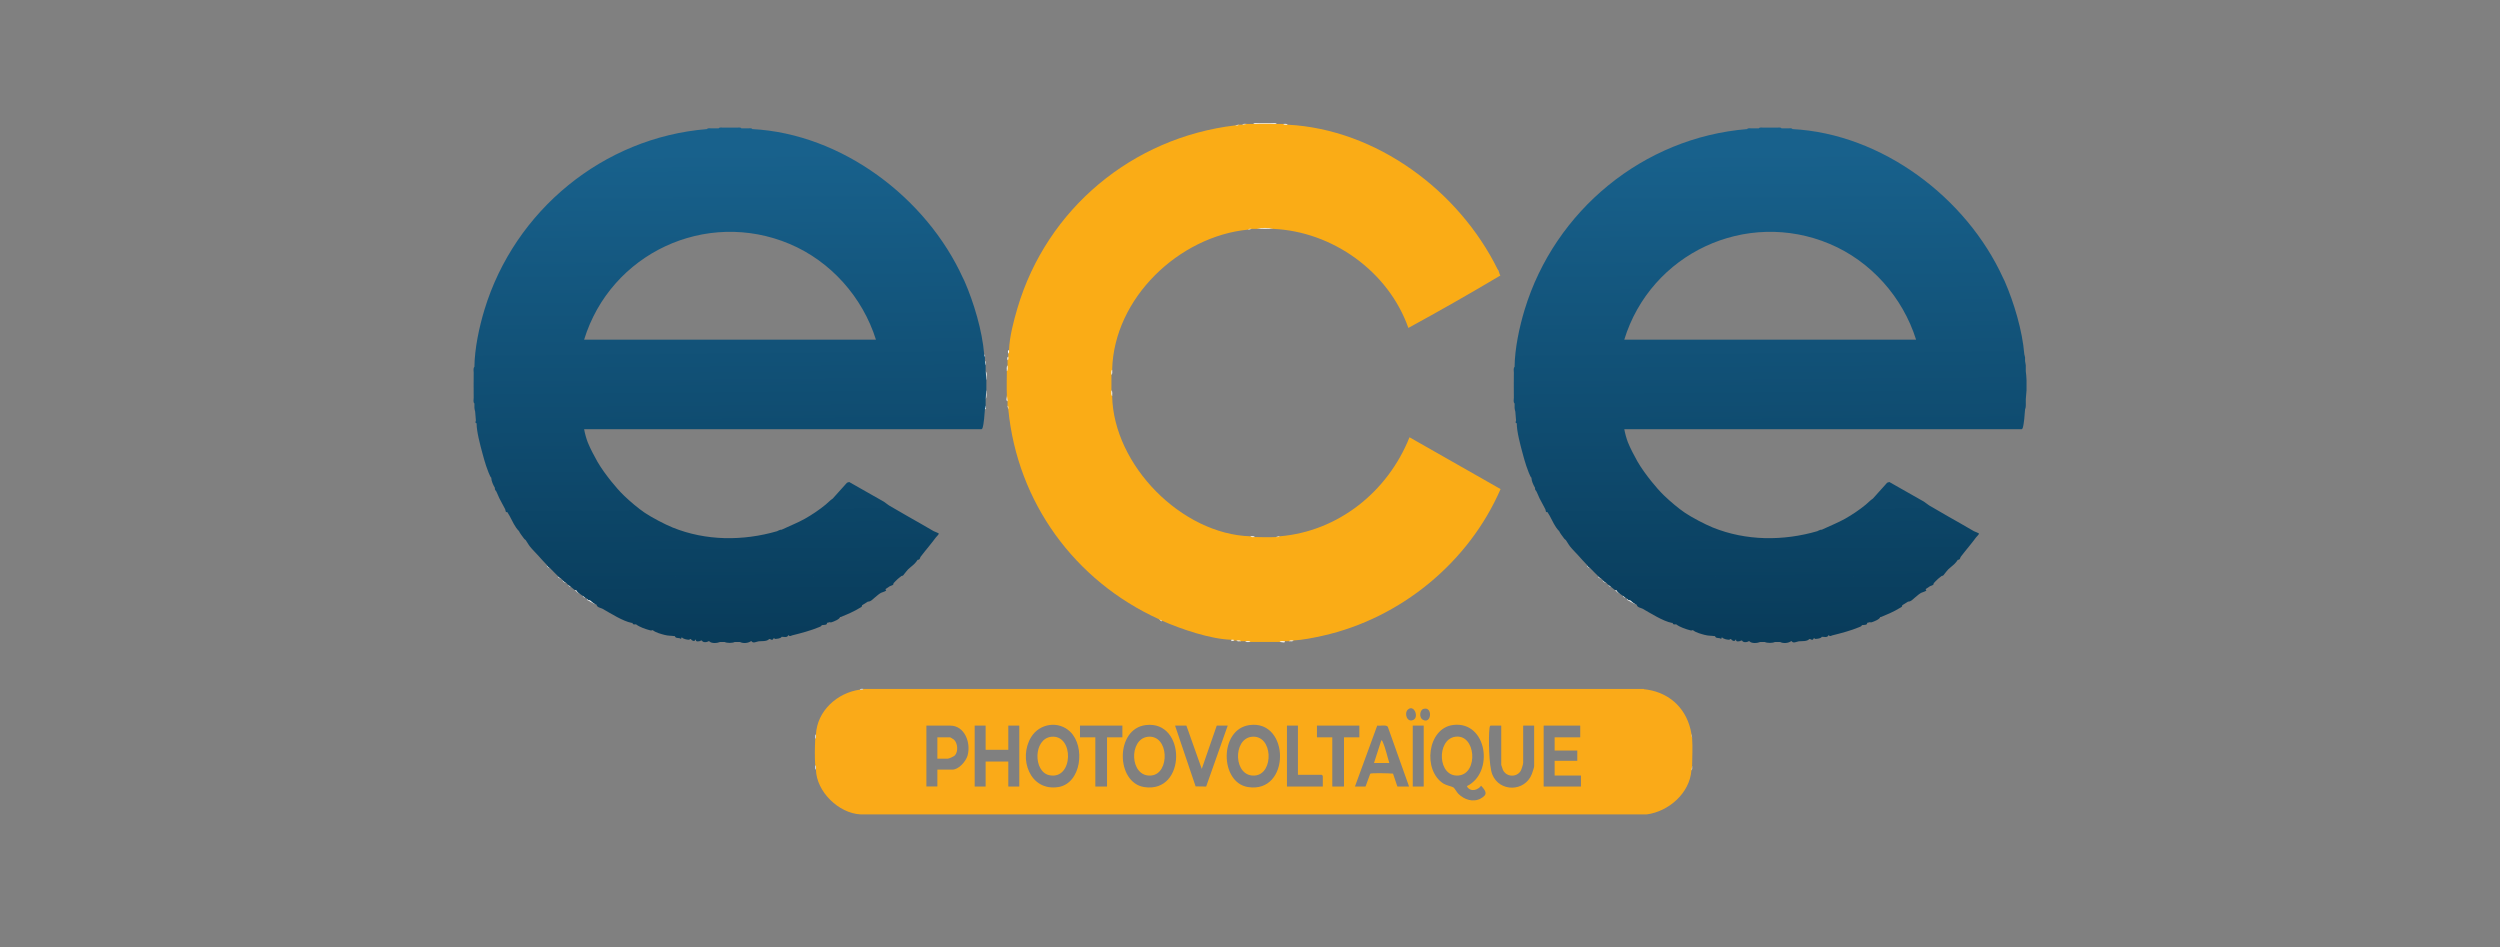 <?xml version="1.0" encoding="UTF-8"?> <svg xmlns="http://www.w3.org/2000/svg" width="264" height="100" viewBox="0 0 264 100" fill="none"><rect x="0" y="0" width="264" height="100" fill="#808080" stroke="none"/><g clip-path="url(#clip0_359_1554)"><path d="M132.35 13.088C133.165 13.011 134.006 13.019 134.821 13.088C135.053 13.088 135.285 13.086 135.516 13.088L135.98 13.166C145.363 13.661 154.054 20.143 158.145 28.43L158.299 28.74C158.34 28.86 158.353 28.981 158.443 29.091C155.245 30.995 151.99 32.849 148.723 34.629C146.629 28.673 140.712 24.442 134.435 24.168C133.873 24.091 133.298 24.093 132.736 24.168C132.556 24.175 132.373 24.157 132.195 24.168C132.06 24.168 131.932 24.194 131.809 24.246C124.492 24.956 117.624 31.49 117.444 39.045L117.367 39.587C117.361 40.128 117.363 40.674 117.367 41.215L117.444 41.834C117.599 49.131 124.773 56.406 132.041 56.634L132.504 56.711C133.225 56.722 134.03 56.752 134.744 56.711L135.13 56.634C141.341 56.111 146.554 51.914 148.843 46.176L158.46 51.647C155.101 59.395 147.912 65.284 139.687 67.133C138.7 67.354 137.606 67.572 136.598 67.636L136.134 67.714C135.98 67.716 135.825 67.714 135.671 67.714C135.527 67.759 135.347 67.785 135.13 67.791C134.103 67.778 133.069 67.802 132.041 67.791L131.5 67.714C131.346 67.714 131.191 67.714 131.037 67.714L130.574 67.636C130.496 67.636 130.419 67.632 130.342 67.636C130.2 67.634 130.097 67.608 130.033 67.559C127.81 67.49 124.734 66.438 122.696 65.544C122.593 65.534 122.49 65.482 122.387 65.389C113.488 61.337 107.432 53.048 106.477 43.229L106.4 42.842C106.387 42.689 106.409 42.53 106.4 42.377C106.329 42.164 106.304 41.931 106.323 41.679C106.293 40.859 106.317 40.022 106.323 39.2L106.4 38.58C106.4 38.399 106.4 38.218 106.4 38.038L106.477 37.65C106.477 37.547 106.477 37.444 106.477 37.34C106.484 37.198 106.51 37.069 106.555 36.953C106.6 35.578 107.05 33.862 107.443 32.536C110.547 22.042 119.596 14.534 130.419 13.243C130.554 13.243 130.683 13.219 130.805 13.166C130.932 13.153 131.065 13.176 131.191 13.166C131.339 13.11 131.494 13.084 131.655 13.088C131.884 13.077 132.12 13.095 132.35 13.088Z" fill="#FAAC16"></path><path d="M134.821 13.088C133.999 13.088 133.169 13.065 132.35 13.088C132.429 12.959 132.644 13.011 132.772 13.009C133.313 13.002 133.856 13.002 134.396 13.009C134.527 13.009 134.739 12.959 134.819 13.088H134.821Z" fill="#FCFCFC"></path><path d="M134.435 24.168C133.896 24.145 133.276 24.147 132.736 24.168C133.234 24.039 133.937 24.039 134.435 24.168Z" fill="#FCFCFC"></path><path d="M60.834 62.29L61.297 62.755C60.898 62.529 60.958 62.538 60.679 62.29C60.728 62.284 60.789 62.301 60.834 62.29Z" fill="#FDFDFD"></path><path d="M62.301 63.375C62.514 63.497 62.754 63.65 62.919 63.84C62.739 63.745 62.419 63.599 62.181 63.452C62.078 63.39 61.956 63.383 61.992 63.22C62.093 63.273 62.203 63.317 62.301 63.375Z" fill="#FDFDFD"></path><path d="M104.16 40.13C104.019 39.9 104.085 39.493 104.083 39.2C104.274 39.377 104.165 39.855 104.16 40.13Z" fill="#FCFCFC"></path><path d="M104.083 42.145C104.083 41.854 104.019 41.445 104.16 41.215C104.162 41.497 104.237 41.91 104.083 42.145Z" fill="#FCFCFC"></path><path d="M160.23 41.912C160.063 41.688 160.153 41.32 160.153 41.06C160.292 41.262 160.232 41.647 160.23 41.912Z" fill="#FCFCFC"></path><path d="M160.153 39.82C160.153 39.553 160.088 39.172 160.23 38.968C160.23 39.235 160.292 39.618 160.153 39.82Z" fill="#FCFCFC"></path><path d="M106.4 42.377C106.151 42.289 106.396 41.914 106.323 41.68C106.329 41.828 106.387 42.145 106.4 42.377Z" fill="#FCFCFC"></path><path d="M135.67 67.714C135.756 67.938 135.385 67.796 135.13 67.791C135.235 67.658 135.501 67.716 135.67 67.714Z" fill="#FCFCFC"></path><path d="M59.752 61.516C59.437 61.533 59.448 61.298 59.366 61.206C59.375 61.229 59.649 61.406 59.752 61.516Z" fill="#FDFDFD"></path><path d="M106.323 39.2C106.323 39.006 106.263 38.709 106.4 38.58C106.4 38.774 106.46 39.071 106.323 39.2Z" fill="#FCFCFC"></path><path d="M117.444 41.835C117.307 41.706 117.369 41.409 117.367 41.215C117.506 41.344 117.44 41.639 117.444 41.835Z" fill="#FCFCFC"></path><path d="M59.212 61.05C58.991 61.096 58.959 61.009 58.903 60.818C58.959 60.872 59.055 60.874 59.212 61.05Z" fill="#FDFDFD"></path><path d="M58.054 59.966C57.873 59.957 57.753 59.839 57.745 59.656C57.846 59.759 57.951 59.864 58.054 59.966Z" fill="#FDFDFD"></path><path d="M117.367 39.587C117.367 39.417 117.309 39.15 117.444 39.045C117.44 39.215 117.502 39.48 117.367 39.587Z" fill="#FCFCFC"></path><path d="M132.041 67.791C131.871 67.791 131.605 67.85 131.5 67.714C131.669 67.714 131.936 67.656 132.041 67.791Z" fill="#FCFCFC"></path><path d="M160.307 42.997C160.151 42.878 160.234 42.626 160.23 42.532C160.35 42.665 160.307 42.837 160.307 42.997Z" fill="#FCFCFC"></path><path d="M104.083 38.58C103.954 38.496 104.006 38.262 104.006 38.115C104.137 38.199 104.081 38.434 104.083 38.58Z" fill="#FCFCFC"></path><path d="M106.4 38.038C106.4 37.928 106.293 37.779 106.477 37.65C106.477 37.775 106.522 37.973 106.4 38.038Z" fill="#FCFCFC"></path><path d="M160.23 38.348C160.237 38.201 160.174 37.969 160.307 37.883C160.307 38.029 160.359 38.264 160.23 38.348Z" fill="#FCFCFC"></path><path d="M178.611 81.351C178.622 81.205 178.553 80.972 178.688 80.886C178.688 81.033 178.74 81.267 178.611 81.351Z" fill="#FCFCFC"></path><path d="M104.006 43.229C104.014 43.106 103.954 42.908 104.083 42.842C104.083 43.001 104.22 43.171 104.006 43.229Z" fill="#FCFCFC"></path><path d="M132.504 56.711C132.358 56.711 132.124 56.763 132.041 56.634C132.186 56.638 132.418 56.58 132.504 56.711Z" fill="#FCFCFC"></path><path d="M131.655 13.088C131.575 13.092 131.361 13.153 131.191 13.165C131.277 13.028 131.509 13.099 131.655 13.088Z" fill="#FCFCFC"></path><path d="M135.979 13.166C135.834 13.157 135.602 13.222 135.516 13.088C135.662 13.088 135.896 13.037 135.979 13.166Z" fill="#FCFCFC"></path><path d="M122.696 65.545L122.657 65.62L122.387 65.39C122.5 65.441 122.612 65.508 122.696 65.545Z" fill="#FCFCFC"></path><path d="M178.688 77.942C178.551 77.856 178.622 77.623 178.611 77.477C178.639 77.643 178.673 77.731 178.688 77.942Z" fill="#FCFCFC"></path><path d="M131.037 67.714C130.891 67.714 130.657 67.766 130.573 67.637C130.719 67.637 130.953 67.585 131.037 67.714Z" fill="#FCFCFC"></path><path d="M136.597 67.636C136.514 67.768 136.28 67.712 136.134 67.714C136.22 67.578 136.451 67.645 136.597 67.636Z" fill="#FCFCFC"></path><path d="M60.293 61.98C60.1 61.987 60.072 61.834 59.984 61.748C60.18 61.731 60.21 61.901 60.293 61.98Z" fill="#FDFDFD"></path><path d="M106.477 37.34C106.477 37.209 106.349 37.067 106.554 36.953C106.55 37.078 106.602 37.274 106.477 37.34Z" fill="#FCFCFC"></path><path d="M61.838 63.143C61.724 63.082 61.58 63.1 61.529 62.91C61.636 62.968 61.786 62.951 61.838 63.143Z" fill="#FDFDFD"></path><path d="M160.539 44.934C160.52 44.815 160.486 44.701 160.462 44.546C160.586 44.613 160.535 44.809 160.539 44.934Z" fill="#FCFCFC"></path><path d="M104.006 37.728C103.886 37.674 103.937 37.519 103.929 37.418C104.094 37.526 104.006 37.648 104.006 37.728Z" fill="#FCFCFC"></path><path d="M160.307 37.495C160.307 37.414 160.219 37.293 160.384 37.185C160.382 37.287 160.423 37.442 160.307 37.495Z" fill="#FCFCFC"></path><path d="M101.843 29.67L101.689 29.36C101.725 29.442 101.783 29.532 101.843 29.67Z" fill="#FCFCFC"></path><path d="M158.299 28.74L158.145 28.43C158.201 28.544 158.224 28.524 158.299 28.74Z" fill="#FCFCFC"></path><path d="M132.195 24.168C132.169 24.168 131.951 24.233 131.809 24.246C131.876 24.121 132.071 24.172 132.195 24.168Z" fill="#FCFCFC"></path><path d="M130.805 13.165C130.739 13.29 130.543 13.239 130.419 13.243C130.511 13.232 130.638 13.183 130.805 13.165Z" fill="#FCFCFC"></path><path d="M130.341 67.636C130.116 67.647 129.992 67.817 130.033 67.559C130.133 67.561 130.288 67.52 130.341 67.636Z" fill="#FCFCFC"></path><path d="M135.13 56.634C135.063 56.759 134.868 56.707 134.744 56.711C134.765 56.711 134.984 56.647 135.13 56.634Z" fill="#FCFCFC"></path><path d="M106.477 43.229C106.471 43.171 106.413 43.01 106.4 42.842C106.524 42.908 106.473 43.104 106.477 43.229Z" fill="#FCFCFC"></path><path d="M104.16 40.13C104.15 39.816 104.124 39.506 104.083 39.2C104.083 38.994 104.085 38.787 104.083 38.58L104.006 38.115C104.006 37.986 104.006 37.857 104.006 37.728L103.929 37.418C103.725 34.919 102.843 31.962 101.843 29.67L101.689 29.36C97.823 20.863 88.894 14.13 79.447 13.631C79.363 13.502 79.129 13.556 78.983 13.553C78.751 13.551 78.52 13.553 78.288 13.553C78.209 13.424 77.994 13.476 77.865 13.474C77.35 13.467 76.834 13.467 76.319 13.474C76.188 13.474 75.975 13.424 75.896 13.553C75.641 13.562 75.379 13.538 75.124 13.553C74.978 13.564 74.746 13.493 74.66 13.631C63.711 14.52 54.346 22.221 51.158 32.709C50.601 34.543 50.116 36.82 50.099 38.735C49.951 38.88 50.022 39.17 50.022 39.355C50.022 40.233 50.002 41.114 50.022 41.99C50.026 42.164 49.936 42.463 50.099 42.609C50.099 42.764 50.09 42.922 50.099 43.074C50.107 43.217 50.154 43.367 50.169 43.434L50.176 43.462C50.197 43.778 50.221 44.077 50.253 44.392C50.264 44.489 50.101 44.641 50.33 44.702C50.315 45.532 50.717 47.024 50.948 47.878C51.064 48.309 51.191 48.774 51.334 49.196C51.403 49.398 51.761 50.433 51.875 50.435C51.89 50.829 52.075 51.189 52.261 51.52C52.214 51.716 52.36 51.8 52.416 51.907C52.536 52.14 52.613 52.381 52.725 52.605C52.92 52.999 53.147 53.375 53.342 53.767C53.407 53.896 53.347 54.133 53.574 54.077C53.662 54.247 53.742 54.348 53.806 54.465C54.108 55.011 54.349 55.635 54.81 56.092C54.894 56.305 55.138 56.593 55.273 56.789C55.413 56.993 55.494 57.006 55.505 57.021C55.659 57.232 55.786 57.491 55.968 57.719C56.245 58.065 56.535 58.334 56.818 58.649C57.144 59.012 57.391 59.296 57.745 59.656C57.805 59.8 57.91 59.906 58.053 59.966C58.105 60.017 58.154 60.069 58.208 60.121C58.444 60.353 58.658 60.59 58.903 60.818C58.972 60.934 59.075 61.029 59.212 61.051C59.266 61.111 59.326 61.16 59.366 61.206C59.467 61.343 59.583 61.47 59.753 61.516C59.832 61.599 59.903 61.668 59.984 61.748L60.293 61.98C60.435 62.114 60.557 62.183 60.679 62.29C60.75 62.344 60.802 62.344 60.834 62.29C60.924 62.471 61.078 62.626 61.297 62.755C61.364 62.792 61.434 62.858 61.529 62.91L61.838 63.143C61.889 63.168 61.943 63.194 61.992 63.22C62.035 63.336 62.188 63.427 62.301 63.375C62.464 63.545 62.67 63.7 62.919 63.84C62.938 63.851 62.977 63.829 62.996 63.84C63.007 64.148 63.477 64.201 63.614 64.279C64.468 64.761 65.781 65.605 66.703 65.777C66.729 65.781 66.755 65.773 66.781 65.777C66.849 66.016 67.055 65.923 67.09 65.932C67.113 65.939 67.143 65.925 67.167 65.932C67.564 66.236 68.188 66.44 68.673 66.567C68.808 66.601 68.857 66.55 68.866 66.552C68.889 66.558 68.919 66.545 68.943 66.552C69.239 66.804 69.79 66.941 70.172 67.045C70.563 67.15 70.876 67.122 71.183 67.172C71.209 67.176 71.234 67.167 71.26 67.172C71.372 67.488 71.698 67.277 71.919 67.482L71.955 67.327C71.981 67.331 72.007 67.322 72.032 67.327C72.153 67.471 72.515 67.544 72.704 67.557C72.82 67.566 72.873 67.482 72.882 67.482C72.908 67.482 72.933 67.48 72.959 67.482C73.041 67.65 73.36 67.798 73.422 67.559C73.448 67.561 73.474 67.557 73.5 67.559C73.42 67.809 73.875 67.753 74.04 67.637C74.066 67.639 74.092 67.635 74.118 67.637C74.216 67.873 74.637 67.841 74.813 67.714C74.838 67.714 74.864 67.714 74.89 67.714C75.145 67.985 75.742 67.919 76.048 67.792C76.203 67.798 76.357 67.789 76.512 67.792C76.786 67.923 77.333 67.921 77.593 67.792C77.773 67.789 77.953 67.798 78.134 67.792C78.466 67.968 78.983 67.929 79.292 67.714C79.318 67.714 79.344 67.714 79.369 67.714C79.511 67.981 79.908 67.749 80.112 67.723C80.412 67.686 80.98 67.764 81.223 67.482C81.249 67.482 81.274 67.482 81.3 67.482C81.356 67.482 81.585 67.708 81.686 67.404C81.712 67.404 81.738 67.404 81.763 67.404C81.772 67.404 81.815 67.475 81.875 67.471C82.066 67.456 82.467 67.426 82.536 67.249C82.561 67.247 82.587 67.251 82.613 67.249C82.731 67.236 83.136 67.368 83.231 67.094C83.254 67.088 83.284 67.101 83.308 67.094C83.381 67.251 83.555 67.118 83.656 67.094C84.574 66.868 85.627 66.588 86.496 66.225C86.614 66.175 86.734 66.147 86.783 66.01C86.807 66.003 86.837 66.016 86.861 66.01C86.962 65.984 87.393 66.022 87.324 65.777C87.425 65.749 87.532 65.73 87.633 65.7C87.642 65.697 87.687 65.753 87.82 65.708C88.043 65.635 88.656 65.403 88.714 65.157C88.736 65.149 88.77 65.166 88.791 65.157C89.45 64.886 90.156 64.587 90.802 64.191C90.922 64.118 91.04 64.1 91.031 63.917C91.239 63.793 91.445 63.661 91.649 63.53C91.964 63.543 92.192 63.244 92.421 63.065C92.649 62.889 92.762 62.753 93.039 62.6C93.136 62.546 93.436 62.48 93.58 62.366L93.502 62.213C93.659 62.103 93.805 62.004 93.966 61.903C94.045 61.853 94.217 61.834 94.301 61.752C94.376 61.679 94.346 61.599 94.352 61.593C94.515 61.414 94.644 61.292 94.816 61.128C94.923 61.025 95.09 60.921 95.202 60.818C95.395 60.82 95.42 60.685 95.51 60.586C95.633 60.45 95.77 60.243 95.897 60.121C96.064 59.959 96.268 59.813 96.437 59.656C96.562 59.542 96.551 59.557 96.669 59.423C96.8 59.277 96.815 59.24 96.901 59.114C97.167 59.129 97.141 58.896 97.21 58.803C97.501 58.407 97.832 58.031 98.136 57.641C98.383 57.327 98.628 57.032 98.827 56.752C98.915 56.63 99.074 56.524 99.14 56.363C99.155 56.298 98.662 56.128 98.6 56.092C97.705 55.556 96.796 55.063 95.897 54.542C95.234 54.157 94.556 53.765 93.889 53.38C93.711 53.276 93.472 53.057 93.329 52.975C92.115 52.276 90.894 51.585 89.673 50.9L89.444 50.973L87.942 52.644C87.659 52.833 87.431 53.089 87.17 53.302C86.515 53.838 85.743 54.359 85.007 54.774C84.213 55.222 83.355 55.545 82.536 55.937C82.416 55.919 82.328 55.982 82.227 56.014C82.152 56.038 82.085 56.087 82.072 56.092C78.462 57.142 74.542 57.127 71.028 55.704C70.2 55.368 68.838 54.652 68.094 54.154C67.433 53.713 66.51 52.928 65.931 52.372C65.438 51.899 64.97 51.356 64.541 50.823C64.037 50.196 63.473 49.426 63.074 48.731C62.763 48.186 62.295 47.289 62.069 46.716C61.913 46.32 61.758 45.748 61.683 45.322H103.658C103.708 45.289 103.742 45.248 103.759 45.19C103.899 44.758 103.972 43.716 104.006 43.229C104.055 43.122 104.081 42.993 104.083 42.842C104.081 42.609 104.083 42.377 104.083 42.145L104.16 41.215C104.156 40.853 104.154 40.492 104.16 40.13ZM85.904 60.874C85.904 60.874 85.904 60.874 85.902 60.874C85.902 60.857 85.902 60.837 85.895 60.816L85.906 60.874H85.904ZM82.113 62.512C82.113 62.512 82.113 62.518 82.113 62.523V62.512ZM71.305 60.861C71.305 60.846 71.305 60.833 71.299 60.816L71.307 60.861H71.305ZM65.558 52.329C65.558 52.329 65.553 52.329 65.551 52.329C65.551 52.319 65.549 52.308 65.545 52.295L65.556 52.329H65.558ZM55.003 51.124V51.135L55.001 51.126C55.001 51.126 55.001 51.126 55.003 51.126V51.124ZM61.683 35.868C64.487 26.756 74.542 22.036 83.383 25.759C87.719 27.586 91.087 31.375 92.499 35.868H61.683Z" fill="url(#paint0_linear_359_1554)"></path><path d="M170.673 62.29L171.137 62.755C170.738 62.529 170.798 62.538 170.519 62.29C170.568 62.284 170.628 62.301 170.673 62.29Z" fill="#FDFDFD"></path><path d="M172.141 63.375C172.353 63.497 172.593 63.65 172.759 63.84C172.578 63.745 172.259 63.599 172.021 63.452C171.918 63.39 171.795 63.383 171.832 63.22C171.933 63.273 172.042 63.317 172.141 63.375Z" fill="#FDFDFD"></path><path d="M169.592 61.516C169.277 61.533 169.288 61.298 169.206 61.206C169.215 61.229 169.489 61.406 169.592 61.516Z" fill="#FDFDFD"></path><path d="M169.052 61.05C168.831 61.096 168.798 61.009 168.743 60.818C168.798 60.872 168.895 60.874 169.052 61.05Z" fill="#FDFDFD"></path><path d="M167.893 59.966C167.713 59.957 167.593 59.839 167.584 59.656C167.685 59.759 167.79 59.864 167.893 59.966Z" fill="#FDFDFD"></path><path d="M170.133 61.98C169.94 61.987 169.912 61.834 169.824 61.748C170.019 61.731 170.049 61.901 170.133 61.98Z" fill="#FDFDFD"></path><path d="M171.678 63.143C171.564 63.082 171.42 63.1 171.369 62.91C171.476 62.968 171.626 62.951 171.678 63.143Z" fill="#FDFDFD"></path><path d="M211.683 29.67L211.529 29.36C211.565 29.442 211.623 29.532 211.683 29.67Z" fill="#FCFCFC"></path><path d="M214 40.13C213.989 39.816 213.964 39.506 213.923 39.2C213.923 38.994 213.925 38.787 213.923 38.58L213.846 38.115C213.846 37.986 213.846 37.857 213.846 37.728L213.768 37.418C213.565 34.919 212.683 31.962 211.683 29.67L211.529 29.36C207.663 20.865 198.734 14.13 189.286 13.631C189.202 13.502 188.969 13.556 188.823 13.553C188.591 13.551 188.359 13.553 188.128 13.553C188.048 13.424 187.834 13.476 187.705 13.474C187.19 13.467 186.673 13.467 186.158 13.474C186.027 13.474 185.815 13.424 185.736 13.553C185.48 13.562 185.219 13.538 184.963 13.553C184.817 13.564 184.586 13.493 184.5 13.631C173.552 14.522 164.188 22.221 161 32.709C160.443 34.543 159.958 36.82 159.941 38.735C159.793 38.88 159.863 39.17 159.863 39.355C159.863 40.233 159.844 41.114 159.863 41.99C159.868 42.164 159.777 42.463 159.941 42.609C159.941 42.764 159.932 42.922 159.941 43.074C159.949 43.217 159.996 43.367 160.011 43.434L160.018 43.462C160.039 43.778 160.063 44.077 160.095 44.392C160.106 44.489 159.943 44.641 160.172 44.702C160.157 45.532 160.558 47.024 160.79 47.878C160.906 48.309 161.032 48.774 161.176 49.196C161.245 49.398 161.603 50.433 161.717 50.435C161.732 50.829 161.916 51.189 162.103 51.52C162.056 51.716 162.202 51.8 162.257 51.907C162.378 52.14 162.455 52.381 162.566 52.605C162.762 52.999 162.989 53.375 163.184 53.767C163.249 53.896 163.189 54.133 163.416 54.077C163.504 54.247 163.583 54.348 163.648 54.465C163.95 55.011 164.19 55.635 164.652 56.092C164.735 56.305 164.98 56.593 165.115 56.789C165.254 56.993 165.336 57.006 165.347 57.021C165.501 57.232 165.628 57.491 165.81 57.719C166.087 58.065 166.376 58.334 166.66 58.649C166.986 59.012 167.232 59.296 167.586 59.656C167.646 59.8 167.752 59.906 167.895 59.966C167.947 60.017 167.996 60.069 168.05 60.121C168.286 60.353 168.5 60.59 168.745 60.818C168.814 60.934 168.916 61.029 169.054 61.051C169.107 61.111 169.167 61.16 169.208 61.206C169.309 61.343 169.425 61.47 169.594 61.516C169.674 61.599 169.745 61.668 169.826 61.748L170.135 61.98C170.277 62.114 170.399 62.183 170.521 62.29C170.592 62.344 170.643 62.344 170.676 62.29C170.766 62.471 170.92 62.626 171.139 62.755C171.206 62.792 171.276 62.858 171.371 62.91L171.68 63.143C171.731 63.168 171.785 63.194 171.834 63.22C171.877 63.336 172.029 63.427 172.143 63.375C172.306 63.545 172.512 63.7 172.761 63.84C172.78 63.851 172.819 63.829 172.838 63.84C172.849 64.148 173.319 64.201 173.456 64.279C174.31 64.761 175.623 65.605 176.545 65.777C176.571 65.781 176.597 65.773 176.622 65.777C176.691 66.016 176.897 65.923 176.931 65.932C176.955 65.939 176.985 65.925 177.009 65.932C177.405 66.236 178.03 66.44 178.515 66.567C178.65 66.601 178.699 66.55 178.708 66.552C178.731 66.558 178.761 66.545 178.785 66.552C179.081 66.804 179.632 66.941 180.014 67.045C180.405 67.15 180.718 67.122 181.025 67.172C181.05 67.176 181.076 67.167 181.102 67.172C181.213 67.488 181.539 67.277 181.76 67.482L181.797 67.327C181.823 67.331 181.848 67.322 181.874 67.327C181.994 67.471 182.357 67.544 182.546 67.557C182.661 67.566 182.715 67.482 182.724 67.482C182.749 67.482 182.775 67.48 182.801 67.482C182.882 67.65 183.202 67.798 183.264 67.559C183.29 67.561 183.316 67.557 183.342 67.559C183.262 67.809 183.717 67.753 183.882 67.637C183.908 67.639 183.934 67.635 183.959 67.637C184.058 67.873 184.479 67.841 184.654 67.714C184.68 67.714 184.706 67.714 184.732 67.714C184.987 67.985 185.583 67.919 185.89 67.792C186.045 67.798 186.199 67.789 186.354 67.792C186.628 67.923 187.175 67.921 187.435 67.792C187.615 67.789 187.795 67.798 187.975 67.792C188.308 67.968 188.825 67.929 189.134 67.714C189.16 67.714 189.185 67.714 189.211 67.714C189.353 67.981 189.75 67.749 189.953 67.723C190.254 67.686 190.822 67.764 191.065 67.482C191.09 67.482 191.116 67.482 191.142 67.482C191.198 67.482 191.427 67.708 191.528 67.404C191.554 67.404 191.579 67.404 191.605 67.404C191.614 67.404 191.657 67.475 191.717 67.471C191.908 67.456 192.309 67.426 192.378 67.249C192.403 67.247 192.429 67.251 192.455 67.249C192.573 67.236 192.978 67.368 193.073 67.094C193.096 67.088 193.126 67.101 193.15 67.094C193.223 67.251 193.397 67.118 193.497 67.094C194.416 66.868 195.469 66.588 196.338 66.225C196.456 66.175 196.576 66.147 196.625 66.01C196.649 66.003 196.679 66.016 196.702 66.01C196.803 65.984 197.235 66.022 197.166 65.777C197.267 65.749 197.374 65.73 197.475 65.7C197.483 65.697 197.528 65.753 197.661 65.708C197.885 65.635 198.498 65.403 198.556 65.157C198.577 65.149 198.612 65.166 198.633 65.157C199.292 64.886 199.998 64.587 200.643 64.191C200.764 64.118 200.882 64.1 200.873 63.917C201.081 63.793 201.287 63.661 201.491 63.53C201.806 63.543 202.034 63.244 202.263 63.065C202.491 62.889 202.604 62.753 202.881 62.6C202.977 62.546 203.278 62.48 203.422 62.366L203.344 62.213C203.501 62.103 203.647 62.004 203.808 61.903C203.887 61.853 204.059 61.834 204.142 61.752C204.217 61.679 204.187 61.599 204.194 61.593C204.357 61.414 204.486 61.292 204.657 61.128C204.765 61.025 204.932 60.921 205.043 60.818C205.237 60.82 205.262 60.685 205.352 60.586C205.475 60.45 205.612 60.243 205.739 60.121C205.906 59.959 206.11 59.813 206.279 59.656C206.404 59.542 206.393 59.557 206.511 59.423C206.642 59.277 206.657 59.24 206.743 59.114C207.009 59.129 206.983 58.896 207.051 58.803C207.343 58.407 207.674 58.031 207.978 57.641C208.225 57.327 208.469 57.032 208.669 56.752C208.757 56.63 208.916 56.524 208.982 56.363C208.997 56.298 208.504 56.128 208.442 56.092C207.547 55.556 206.637 55.063 205.739 54.542C205.076 54.157 204.398 53.765 203.731 53.38C203.552 53.276 203.314 53.057 203.171 52.975C201.956 52.276 200.736 51.585 199.515 50.9L199.285 50.973L197.784 52.644C197.501 52.833 197.273 53.089 197.011 53.302C196.357 53.838 195.585 54.359 194.849 54.774C194.055 55.222 193.197 55.545 192.378 55.937C192.257 55.919 192.169 55.982 192.069 56.014C191.994 56.038 191.927 56.087 191.914 56.092C188.304 57.142 184.384 57.127 180.87 55.704C180.042 55.368 178.68 54.652 177.935 54.154C177.275 53.713 176.352 52.928 175.773 52.372C175.279 51.899 174.812 51.356 174.383 50.823C173.879 50.196 173.314 49.426 172.915 48.731C172.604 48.186 172.137 47.289 171.911 46.716C171.755 46.32 171.6 45.748 171.525 45.322H213.5C213.55 45.289 213.584 45.248 213.601 45.19C213.74 44.758 213.813 43.716 213.848 43.229C213.897 43.122 213.923 42.993 213.925 42.842C213.923 42.609 213.925 42.377 213.925 42.145L214.002 41.215C213.998 40.853 213.996 40.492 214.002 40.13H214ZM195.744 60.874C195.744 60.874 195.744 60.874 195.741 60.874C195.741 60.857 195.741 60.837 195.735 60.816L195.746 60.874H195.744ZM191.953 62.512C191.953 62.512 191.953 62.518 191.953 62.523V62.512ZM181.145 60.861C181.145 60.846 181.145 60.833 181.138 60.816L181.147 60.861H181.145ZM175.397 52.329C175.397 52.329 175.393 52.329 175.391 52.329C175.391 52.319 175.389 52.308 175.385 52.295L175.395 52.329H175.397ZM164.843 51.124V51.135L164.84 51.126C164.84 51.126 164.84 51.126 164.843 51.126V51.124ZM171.523 35.868C174.327 26.756 184.382 22.036 193.223 25.759C197.558 27.586 200.927 31.375 202.338 35.868H171.523Z" fill="url(#paint1_linear_359_1554)"></path><path d="M178.688 77.942C178.635 77.793 178.609 77.638 178.611 77.477C178.199 74.987 176.474 73.224 173.977 72.828C173.853 72.824 173.657 72.875 173.591 72.751H91.186C91.072 72.873 90.926 72.811 90.799 72.828C88.422 73.155 86.288 75.066 86.165 77.555C86.159 77.701 86.221 77.933 86.088 78.019C86.045 78.958 86.02 79.873 86.088 80.809C86.219 80.893 86.163 81.127 86.165 81.274C86.208 83.585 88.562 85.89 90.877 86H173.9C176.206 85.695 178.437 83.762 178.611 81.351L178.688 80.886C178.699 79.935 178.757 78.88 178.688 77.942ZM102.176 79.784C102 80.402 101.247 81.272 100.569 81.272H98.986V83.054H97.827V76.623H100.337C101.895 76.623 102.547 78.474 102.176 79.784ZM107.636 83.056H106.477V80.421H104.083V83.056H102.925V76.625H104.083V79.182H106.477V76.625H107.636V83.056ZM111.748 83.114C108.762 83.579 107.509 80.094 108.886 77.841C109.77 76.394 111.774 76.074 113.014 77.272C114.644 78.846 114.187 82.735 111.748 83.116V83.114ZM118.525 77.864H116.903V83.056H115.668V77.864H114.046V76.625H118.525V77.864ZM120.823 83.114C117.832 82.647 117.744 76.982 120.982 76.569C125.277 76.02 125.322 83.818 120.823 83.114ZM126.257 83.045L124.086 76.623H125.283L126.905 81.194L128.488 76.623H129.647L127.37 83.058L126.257 83.043V83.045ZM131.79 83.114C128.803 82.647 128.724 77.01 131.946 76.567C136.235 75.977 136.308 83.82 131.79 83.114ZM139.687 83.056H135.902V76.625H137.061V81.816H139.571C139.571 81.816 139.687 81.924 139.687 81.932V83.056ZM141.926 83.056H140.691V77.864H139.069V76.625H143.548V77.864H141.926V83.056ZM147.564 83.056L147.103 81.695C146.792 81.661 144.767 81.605 144.696 81.706L144.202 83.056H143.083L145.436 76.62C145.734 76.681 146.371 76.5 146.552 76.749L148.798 83.058H147.562L147.564 83.056ZM148.665 74.939C149.308 74.335 149.881 75.723 149.244 76.024C148.575 76.341 148.261 75.318 148.665 74.939ZM150.344 83.056H149.186V76.625H150.344V83.056ZM150.237 75.996C149.838 75.762 149.922 74.978 150.323 74.858C151.325 74.558 151.177 76.545 150.237 75.996ZM156.36 84.326C155.543 84.758 154.635 84.442 154.009 83.833C153.871 83.699 153.603 83.237 153.487 83.155C153.335 83.047 152.756 82.946 152.451 82.759C150.209 81.386 150.709 76.872 153.479 76.554C157.038 76.142 157.817 81.601 154.905 83.013C154.944 83.064 154.959 83.138 155.002 83.185C155.403 83.635 156.081 83.407 156.407 82.976C156.916 83.534 157.158 83.9 156.36 84.323V84.326ZM162.006 80.925C162.006 81.035 161.813 81.612 161.755 81.758C161.015 83.624 158.357 83.667 157.589 81.79C157.224 80.899 157.173 77.897 157.291 76.891C157.3 76.814 157.325 76.625 157.411 76.625H158.531V80.77C158.531 80.798 158.675 81.228 158.705 81.293C159.054 82.051 160.125 82.124 160.573 81.424C160.674 81.269 160.848 80.697 160.848 80.538V76.625H162.006V80.925ZM166.949 83.056H163.01V76.625H166.872V77.864H164.169V79.259H166.563V80.344H164.169V81.894H166.949V83.056Z" fill="#FAAA18"></path><path d="M86.166 81.273L86.088 80.809C86.099 80.955 86.028 81.187 86.166 81.273Z" fill="#FCFCFC"></path><path d="M86.088 80.809L86.166 81.273C86.163 81.127 86.219 80.892 86.088 80.809Z" fill="#FCFCFC"></path><path d="M86.088 78.019L86.165 77.554C86.032 77.64 86.095 77.873 86.088 78.019Z" fill="#FCFCFC"></path><path d="M86.166 77.554L86.088 78.019C86.221 77.933 86.159 77.701 86.166 77.554Z" fill="#FCFCFC"></path><path d="M90.799 72.828L91.186 72.75C91.061 72.754 90.866 72.703 90.799 72.828Z" fill="#FCFCFC"></path><path d="M91.186 72.751L90.799 72.828C90.926 72.811 91.072 72.873 91.186 72.751Z" fill="#FCFCFC"></path><path d="M173.977 72.828L173.591 72.751C173.657 72.875 173.853 72.824 173.977 72.828Z" fill="#FAAA18"></path><path d="M153.646 77.804C151.687 78.118 151.797 82.085 154.013 81.894C156.158 81.709 155.862 77.449 153.646 77.804Z" fill="#FAAA18"></path><path d="M121.211 77.804C119.173 78.028 119.279 82.111 121.576 81.893C123.573 81.704 123.462 77.559 121.211 77.804Z" fill="#FAAA18"></path><path d="M132.178 77.804C130.151 78.026 130.245 82.111 132.543 81.893C134.551 81.704 134.441 77.559 132.178 77.804Z" fill="#FAAA18"></path><path d="M111.017 77.804C109.11 78.013 109.101 81.491 110.798 81.859C113.368 82.414 113.445 77.539 111.017 77.804Z" fill="#FAAA18"></path><path d="M100.337 77.865H98.986V80.112H100.106C100.226 80.112 100.743 79.875 100.842 79.765C101.211 79.352 101.138 78.456 100.724 78.095C100.676 78.054 100.359 77.862 100.337 77.862V77.865Z" fill="#FAAA18"></path><path d="M145.865 78.174L145.093 80.576H146.715C146.494 79.892 146.316 79.007 146.022 78.366C145.987 78.288 145.974 78.185 145.865 78.174Z" fill="#FAAB1A"></path></g><defs><linearGradient id="paint0_linear_359_1554" x1="76.857" y1="15.988" x2="77.531" y2="91.637" gradientUnits="userSpaceOnUse"><stop stop-color="#18618C"></stop><stop offset="1" stop-color="#012A43"></stop></linearGradient><linearGradient id="paint1_linear_359_1554" x1="186.697" y1="15.988" x2="187.37" y2="91.637" gradientUnits="userSpaceOnUse"><stop stop-color="#18618C"></stop><stop offset="1" stop-color="#012A43"></stop></linearGradient><clipPath id="clip0_359_1554"><rect width="164" height="73" fill="white" transform="translate(50 13)"></rect></clipPath></defs></svg> 